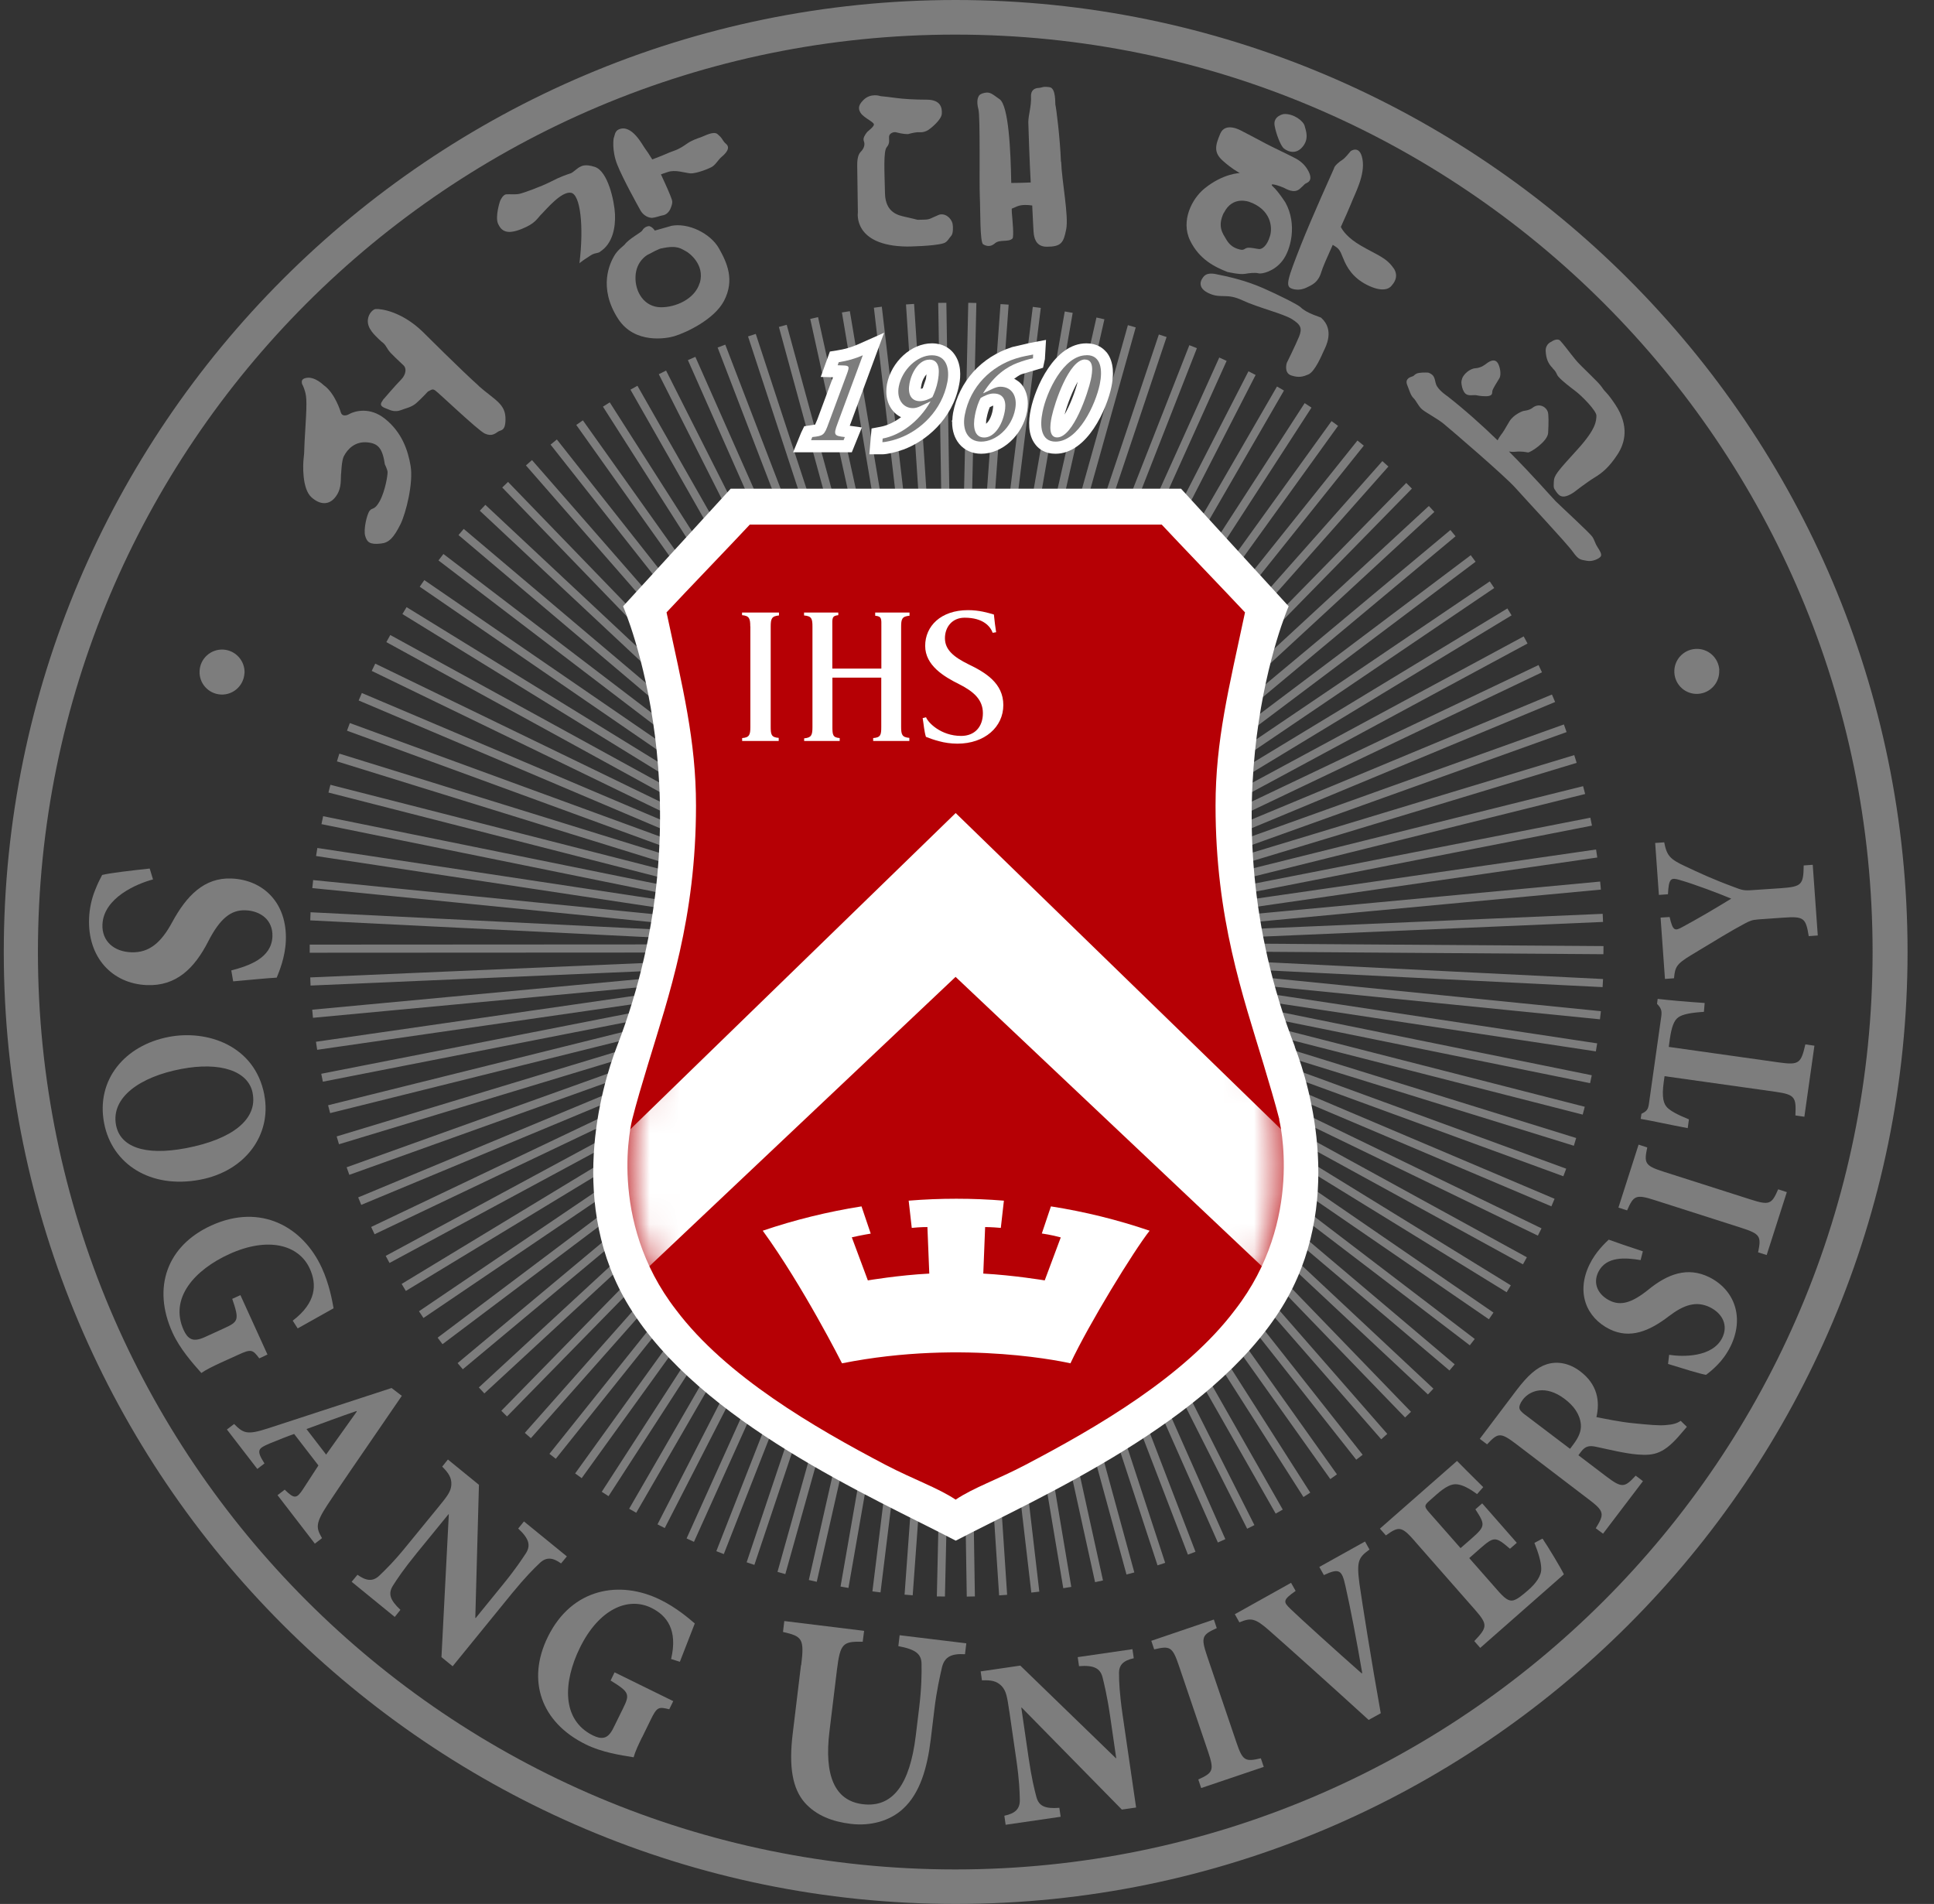 <svg width="64" height="63" viewBox="0 0 64 63" fill="none" xmlns="http://www.w3.org/2000/svg">
<rect x="0" y="0" width="64" height="63" fill="#333333" stroke="none"/>
<g id="&#236;&#132;&#156;&#234;&#176;&#149;&#235;&#140;&#128;&#237;&#149;&#153;&#234;&#181;&#144;" clip-path="url(#clip0_289_806)">
<path id="Vector" d="M31.625 0C14.257 0 0.125 14.129 0.125 31.5C0.125 48.871 14.257 63 31.625 63C48.994 63 63.125 48.868 63.125 31.5C63.125 14.132 48.994 0 31.625 0ZM31.613 61.858C14.846 61.858 1.255 48.267 1.255 31.5C1.255 14.733 14.849 1.145 31.613 1.145C48.377 1.145 61.968 14.736 61.968 31.5C61.968 48.264 48.377 61.858 31.613 61.858Z" fill="#7D7D7D"/>
<path id="Vector_2" d="M53.063 31.305L37.074 31.194L53.048 30.506L53.036 30.238L37.062 30.926L52.977 29.436L52.952 29.17L37.034 30.661L52.857 28.374L52.817 28.109L36.997 30.395L52.681 27.319L52.628 27.057L36.942 30.133L52.456 26.273L52.388 26.014L36.886 29.871L52.175 25.242L52.095 24.986L36.803 29.618L51.842 24.224L51.752 23.971L36.713 29.362L51.462 23.228L51.357 22.981L36.608 29.118L51.027 22.246L50.913 22.006L36.488 28.874L50.549 21.293L50.422 21.058L36.361 28.64L50.021 20.361L49.882 20.133L36.217 28.414L49.447 19.457L49.299 19.238L36.065 28.192L48.83 18.587L48.67 18.371L35.905 27.979L48.167 17.745L47.997 17.538L35.735 27.77L47.466 16.939L47.284 16.742L35.55 27.575L46.723 16.168L46.535 15.98L35.353 27.393L45.945 15.437L45.745 15.258L35.152 27.217L45.131 14.746L44.921 14.576L34.945 27.047L44.279 14.091L44.063 13.934L34.726 26.89L43.4 13.487L43.174 13.339L34.501 26.745L42.489 12.922L42.258 12.789L34.267 26.612L41.551 12.407L41.314 12.286L34.032 26.483L40.592 11.941L40.348 11.83L33.785 26.378L39.608 11.521L39.358 11.422L33.535 26.27L38.605 11.151L38.349 11.068L33.279 26.193L37.583 10.833L37.324 10.759L33.017 26.125L36.547 10.565L36.284 10.506L32.755 26.066L35.498 10.352L35.235 10.306L32.489 26.023L34.442 10.188L34.177 10.154L32.224 25.992L33.378 10.08L33.109 10.062L31.952 25.971L32.31 10.025L32.042 10.019L31.616 28.997L31.317 10.019L31.048 10.022L31.301 26.011L30.249 10.056L29.981 10.074L31.036 26.029L29.181 10.148L28.919 10.182L30.771 26.057L28.123 10.296L27.861 10.339L30.505 26.103L27.071 10.494L26.812 10.552L30.243 26.162L26.034 10.747L25.775 10.818L29.984 26.227L25.01 11.049L24.754 11.132L29.731 26.313L24.001 11.404L23.748 11.5L29.481 26.415L23.011 11.808L22.764 11.916L29.234 26.523L22.042 12.262L21.801 12.382L28.996 26.64L21.094 12.765L20.863 12.894L28.765 26.779L20.178 13.314L19.953 13.456L28.543 26.927L19.289 13.909L19.07 14.061L28.321 27.081L18.428 14.542L18.219 14.712L28.114 27.251L17.605 15.224L17.404 15.4L27.913 27.427L16.812 15.946L16.62 16.131L27.722 27.618L16.062 16.705L15.877 16.899L27.54 27.813L15.346 17.501L15.173 17.705L27.37 28.019L14.674 18.331L14.51 18.544L27.207 28.232L14.041 19.195L13.89 19.414L27.056 28.458L13.455 20.09L13.316 20.318L26.914 28.686L12.915 21.012L12.785 21.247L26.784 28.92L12.418 21.959L12.301 22.2L26.667 29.161L11.974 22.931L11.869 23.178L26.562 29.408L11.576 23.925L11.483 24.178L26.469 29.661L11.23 24.937L11.15 25.193L26.389 29.917L10.934 25.968L10.869 26.224L26.327 30.179L10.693 27.007L10.638 27.27L26.278 30.445L10.502 28.059L10.459 28.325L26.235 30.71L10.363 29.121L10.335 29.386L26.21 30.978L10.277 30.186L10.267 30.454L26.201 31.247L10.249 31.256V31.525L29.453 31.515L10.267 32.342L10.277 32.611L26.253 31.923L10.332 33.41L10.357 33.678L26.275 32.188L10.456 34.471L10.496 34.737L26.315 32.453L10.631 35.53L10.684 35.792L26.368 32.716L10.857 36.572L10.925 36.832L26.426 32.975L11.141 37.603L11.218 37.862L26.509 33.231L11.471 38.624L11.56 38.874L26.599 33.484L11.853 39.621L11.955 39.868L26.704 33.731L12.282 40.599L12.396 40.84L26.821 33.971L12.764 41.556L12.89 41.79L26.951 34.206L13.291 42.484L13.43 42.716L27.096 34.431L13.865 43.388L14.013 43.611L27.247 34.653L14.482 44.262L14.643 44.478L27.407 34.866L15.143 45.104L15.315 45.308L27.577 35.076L15.846 45.909L16.028 46.107L27.762 35.27L16.59 46.681L16.778 46.869L27.96 35.452L17.367 47.412L17.568 47.588L28.16 35.628L18.182 48.106L18.392 48.27L28.367 35.798L19.033 48.754L19.249 48.911L28.586 35.955L19.913 49.362L20.138 49.507L28.811 36.1L20.82 49.923L21.054 50.056L29.043 36.236L21.758 50.439L21.998 50.562L29.277 36.366L22.721 50.905L22.964 51.019L29.527 36.468L23.705 51.327L23.952 51.423L29.777 36.576L24.708 51.695L24.964 51.781L30.033 36.656L25.729 52.012L25.988 52.086L30.295 36.721L26.766 52.281L27.028 52.34L30.558 36.779L27.815 52.497L28.077 52.543L30.823 36.822L28.87 52.657L29.138 52.691L31.088 36.856L29.934 52.765L30.203 52.787L31.36 36.878L31.002 52.824L31.27 52.827L31.696 33.848L31.992 52.83L32.261 52.824L32.011 36.835L33.063 52.79L33.328 52.771L32.276 36.816L34.128 52.697L34.393 52.666L32.545 36.791L35.186 52.552L35.451 52.509L32.807 36.745L36.238 52.352L36.5 52.296L33.066 36.684L37.278 52.099L37.537 52.031L33.328 36.619L38.305 51.796L38.558 51.713L33.581 36.532L39.311 51.442L39.561 51.346L33.831 36.434L40.302 51.04L40.549 50.929L34.075 36.323L41.271 50.584L41.511 50.464L34.316 36.205L42.215 50.084L42.449 49.951L34.547 36.069L43.134 49.535L43.359 49.39L34.769 35.918L44.023 48.942L44.242 48.785L34.989 35.764L44.881 48.3L45.093 48.137L35.198 35.597L45.708 47.625L45.908 47.446L35.402 35.422L46.497 46.903L46.692 46.715L35.59 35.23L47.253 46.141L47.435 45.949L35.772 35.033L47.966 45.348L48.139 45.144L35.942 34.826L48.639 44.515L48.802 44.305L36.105 34.613L49.271 43.654L49.422 43.432L36.257 34.391L49.858 42.759L49.996 42.531L36.395 34.163L50.398 41.836L50.527 41.602L36.525 33.928L50.891 40.886L51.012 40.645L36.645 33.688L51.339 39.917L51.444 39.667L36.75 33.438L51.734 38.921L51.829 38.671L36.843 33.188L52.082 37.912L52.159 37.656L36.92 32.928L52.375 36.881L52.443 36.622L36.982 32.666L52.619 35.841L52.675 35.579L37.034 32.404L52.81 34.789L52.854 34.524L37.074 32.139L52.946 33.728L52.977 33.459L37.099 31.867L53.033 32.663L53.048 32.395L33.865 31.438L53.06 31.574L53.063 31.305Z" fill="#7D7D7D"/>
<g id="Group">
<path id="Vector_3" d="M29.253 11.012L28.392 11.395C28.179 11.491 27.941 11.558 27.697 11.595L27.463 11.632L27.16 12.472C27.16 12.472 27.407 12.478 27.565 12.484C27.435 12.83 27.046 13.882 27.046 13.882C27.046 13.882 26.997 13.999 26.975 14.048C26.929 14.058 26.614 14.104 26.614 14.104L26.512 14.314L26.247 14.965H28.188L28.521 14.144C28.521 14.144 28.259 14.107 28.12 14.088C28.247 13.749 29.256 11.015 29.256 11.015L29.253 11.012Z" fill="white"/>
<path id="Vector_4" d="M31.545 11.672C31.428 11.53 31.209 11.361 30.838 11.361H30.835C30.16 11.361 29.493 11.969 29.351 12.715C29.336 12.796 29.33 12.879 29.33 12.959C29.33 13.203 29.404 13.422 29.549 13.595C29.623 13.687 29.715 13.752 29.817 13.805C29.601 13.965 29.37 14.079 29.138 14.122L28.842 14.178L28.768 15.033H29.203C29.36 15.03 29.657 14.962 29.894 14.875C30.61 14.613 31.523 13.894 31.742 12.719C31.792 12.475 31.826 12.012 31.548 11.676L31.545 11.672ZM30.66 12.382C30.653 12.428 30.653 12.462 30.641 12.536C30.641 12.536 30.582 12.715 30.536 12.845C30.511 12.854 30.493 12.864 30.474 12.867C30.474 12.839 30.474 12.802 30.487 12.759C30.521 12.573 30.595 12.459 30.66 12.385V12.382Z" fill="white"/>
<path id="Vector_5" d="M33.56 12.533C33.643 12.481 33.717 12.413 33.807 12.382C33.813 12.382 34.516 12.169 34.516 12.169L34.578 11.882L34.615 11.247L34.112 11.342L34.02 11.361L33.495 11.484C32.465 11.814 31.736 12.629 31.539 13.662C31.523 13.743 31.52 13.823 31.514 13.9C31.514 13.903 31.486 13.95 31.486 13.95C31.486 13.95 31.511 13.937 31.511 13.934C31.511 13.946 31.508 13.962 31.508 13.971C31.508 14.255 31.588 14.499 31.742 14.687C31.918 14.9 32.175 15.014 32.471 15.014C33.174 15.014 33.841 14.4 33.989 13.616C34.004 13.527 34.013 13.437 34.013 13.354C34.013 13.104 33.939 12.882 33.8 12.712C33.736 12.635 33.649 12.583 33.563 12.533H33.56ZM32.869 13.434C32.869 13.462 32.866 13.502 32.856 13.552C32.801 13.835 32.702 13.965 32.631 14.021C32.631 13.971 32.631 13.906 32.65 13.826C32.681 13.672 32.718 13.558 32.755 13.471C32.795 13.453 32.853 13.422 32.869 13.422C32.869 13.422 32.869 13.426 32.869 13.434Z" fill="white"/>
<path id="Vector_6" d="M36.614 11.654C36.503 11.521 36.303 11.361 35.957 11.361H35.951C34.89 11.361 34.251 12.836 34.109 13.552C34.035 13.9 34.001 14.388 34.273 14.721C34.381 14.857 34.584 15.014 34.927 15.014C35.988 15.014 36.633 13.518 36.781 12.793C36.852 12.456 36.88 11.981 36.618 11.654H36.614ZM35.664 12.632C35.569 12.996 35.402 13.416 35.229 13.718C35.325 13.354 35.495 12.931 35.664 12.632Z" fill="white"/>
</g>
<g id="Group_2">
<path id="Vector_7" d="M26.84 14.564L26.88 14.462C27.247 14.422 27.278 14.4 27.417 14.014L28.024 12.379C28.12 12.12 28.105 12.098 27.889 12.092L27.719 12.086L27.756 11.984C28.031 11.944 28.302 11.867 28.552 11.756L27.716 14.014C27.574 14.397 27.602 14.422 27.957 14.462L27.916 14.564H26.837H26.84Z" fill="#7D7D7D"/>
<path id="Vector_8" d="M30.752 11.898C31.163 11.898 31.067 12.422 31.033 12.611C30.993 12.823 30.922 12.996 30.857 13.138C30.758 13.209 30.576 13.274 30.447 13.274C30.132 13.274 30.033 13.018 30.098 12.685C30.172 12.287 30.431 11.901 30.749 11.901H30.755L30.752 11.898ZM30.835 11.756C30.36 11.756 29.851 12.228 29.743 12.79C29.663 13.206 29.882 13.505 30.212 13.505C30.28 13.505 30.357 13.487 30.45 13.444L30.795 13.28C30.403 13.974 29.774 14.406 29.209 14.511L29.2 14.632C29.28 14.632 29.527 14.585 29.756 14.499C30.456 14.243 31.172 13.586 31.351 12.641C31.428 12.237 31.345 11.756 30.838 11.756H30.835Z" fill="#7D7D7D"/>
<path id="Vector_9" d="M32.881 13.021C33.276 13.021 33.298 13.36 33.248 13.622C33.153 14.122 32.878 14.477 32.569 14.477C32.233 14.477 32.193 14.107 32.261 13.752C32.307 13.496 32.391 13.277 32.452 13.169C32.563 13.101 32.73 13.021 32.878 13.021H32.881ZM34.189 11.731C34.038 11.762 33.831 11.793 33.612 11.864C32.81 12.12 32.107 12.774 31.925 13.736C31.829 14.246 32.042 14.613 32.468 14.613C32.955 14.613 33.477 14.162 33.594 13.539C33.674 13.132 33.501 12.796 33.1 12.796C33.023 12.796 32.931 12.826 32.838 12.87L32.535 13.014V13.008C32.906 12.407 33.328 12.138 33.668 12.009C33.847 11.941 34.05 11.879 34.183 11.857L34.189 11.731Z" fill="#7D7D7D"/>
<path id="Vector_10" d="M35.908 11.898C36.204 11.898 36.155 12.289 36.099 12.558C36.01 12.98 35.519 14.474 34.982 14.474C34.705 14.474 34.739 14.088 34.803 13.789C34.896 13.345 35.374 11.894 35.908 11.894V11.898ZM35.954 11.755C35.192 11.755 34.63 12.974 34.501 13.625C34.402 14.097 34.442 14.613 34.93 14.613C35.686 14.613 36.257 13.382 36.395 12.709C36.488 12.262 36.448 11.752 35.964 11.752H35.957L35.954 11.755Z" fill="#7D7D7D"/>
</g>
<g id="Group_3">
<path id="Vector_11" d="M42.85 34.632C39.759 26.656 42.644 20.062 42.644 20.062L39.083 16.171H24.18L20.619 20.062C20.619 20.062 23.504 26.656 20.413 34.632C19.885 35.999 18.765 39.89 20.826 43.241C23.183 47.076 28.855 49.532 31.628 50.979C34.402 49.532 40.073 47.073 42.431 43.241C44.492 39.89 43.375 35.999 42.844 34.632H42.85Z" fill="white"/>
<g id="Group_4">
<path id="Vector_12" d="M42.338 37.048C42.187 36.459 42.005 35.857 41.814 35.218C41.132 32.954 40.225 30.39 40.225 26.659C40.225 24.499 40.666 22.774 41.2 20.263C40.598 19.618 38.966 17.921 38.444 17.359H24.812C24.291 17.921 22.656 19.618 22.057 20.263C22.594 22.774 23.032 24.499 23.032 26.659C23.032 30.39 22.128 32.957 21.443 35.218C21.249 35.857 21.067 36.462 20.919 37.048C20.919 37.048 20.061 40.362 22.372 43.343C24.026 45.542 26.957 47.239 29.305 48.471C30.252 48.964 31.014 49.22 31.619 49.618V49.621C31.619 49.621 31.619 49.621 31.622 49.621C31.622 49.621 31.622 49.621 31.625 49.621C32.23 49.217 32.995 48.964 33.939 48.468C36.288 47.236 39.219 45.539 40.873 43.339C43.184 40.359 42.329 37.045 42.329 37.045L42.338 37.048Z" fill="#B60005"/>
<g id="Clip path group">
<mask id="mask0_289_806" style="mask-type:luminance" maskUnits="userSpaceOnUse" x="20" y="17" width="23" height="33">
<g id="clippath">
<path id="Vector_13" d="M42.338 37.048C42.187 36.459 42.005 35.857 41.814 35.218C41.132 32.954 40.225 30.39 40.225 26.659C40.225 24.499 40.666 22.774 41.2 20.263C40.598 19.618 38.966 17.921 38.444 17.359H24.812C24.291 17.921 22.656 19.618 22.057 20.263C22.594 22.774 23.032 24.499 23.032 26.659C23.032 30.39 22.128 32.957 21.443 35.218C21.249 35.857 21.067 36.462 20.919 37.048C20.919 37.048 20.061 40.362 22.372 43.343C24.026 45.542 26.957 47.239 29.305 48.471C30.252 48.964 31.014 49.22 31.619 49.618V49.621C31.619 49.621 31.619 49.621 31.622 49.621C31.622 49.621 31.622 49.621 31.625 49.621C32.23 49.217 32.995 48.964 33.939 48.468C36.288 47.236 39.219 45.539 40.873 43.339C43.184 40.359 42.329 37.045 42.329 37.045L42.338 37.048Z" fill="white"/>
</g>
</mask>
<g mask="url(#mask0_289_806)">
<g id="Group_5">
<path id="Vector_14" d="M43.594 38.535L31.625 26.903L19.657 38.535C19.314 40.312 19.382 42.182 19.758 43.534L31.622 32.324L43.489 43.534C43.869 42.185 43.933 40.312 43.591 38.535H43.594Z" fill="white"/>
</g>
</g>
</g>
</g>
<g id="Group_6">
<path id="Vector_15" d="M24.828 20.729C24.828 20.466 24.797 20.377 24.556 20.355V20.269H25.778V20.365C25.534 20.386 25.504 20.473 25.504 20.738V24.046C25.504 24.308 25.525 24.398 25.769 24.416V24.518H24.559V24.422C24.8 24.404 24.831 24.314 24.831 24.052V20.726L24.828 20.729Z" fill="white"/>
<path id="Vector_16" d="M29.166 22.123V20.747C29.166 20.482 29.188 20.395 28.962 20.374V20.269H30.098V20.374C29.848 20.395 29.82 20.482 29.82 20.747V24.043C29.82 24.308 29.848 24.394 30.092 24.416V24.518H28.895V24.422C29.145 24.404 29.163 24.314 29.163 24.052V22.423H27.546V24.052C27.546 24.314 27.559 24.404 27.787 24.422V24.518H26.611V24.431C26.852 24.41 26.886 24.323 26.886 24.061V20.738C26.886 20.473 26.861 20.386 26.608 20.365V20.269H27.741V20.355C27.521 20.377 27.543 20.466 27.543 20.729V22.123H29.16H29.166Z" fill="white"/>
<path id="Vector_17" d="M30.644 23.731C30.706 23.907 31.135 24.351 31.807 24.351C32.258 24.351 32.526 24.046 32.526 23.599C32.526 23.151 32.221 22.883 31.746 22.642C31.243 22.392 30.616 22.022 30.616 21.371C30.616 20.72 31.131 20.189 32.036 20.189C32.4 20.189 32.69 20.275 32.89 20.334C32.915 20.587 32.934 20.723 32.964 20.92L32.85 20.939C32.779 20.741 32.551 20.439 31.921 20.439C31.511 20.439 31.27 20.747 31.27 21.118C31.27 21.506 31.57 21.744 32.045 21.979C32.609 22.25 33.202 22.605 33.202 23.33C33.202 24.055 32.585 24.607 31.684 24.607C31.468 24.607 31.243 24.573 31.082 24.527C30.909 24.484 30.761 24.428 30.641 24.382C30.582 24.194 30.567 23.959 30.533 23.762L30.644 23.734V23.731Z" fill="white"/>
</g>
<path id="Vector_18" d="M34.779 39.914L34.476 40.815C34.476 40.815 34.797 40.859 35.103 40.945L34.572 42.367C34.572 42.367 33.538 42.195 32.539 42.142L32.6 40.602C32.6 40.602 32.819 40.602 33.119 40.63L33.221 39.729C32.702 39.686 32.178 39.665 31.647 39.665C31.116 39.665 30.588 39.686 30.07 39.729L30.172 40.63C30.474 40.599 30.69 40.602 30.69 40.602L30.752 42.142C29.752 42.192 28.719 42.367 28.719 42.367L28.188 40.942C28.506 40.868 28.814 40.819 28.814 40.819L28.509 39.918C27.386 40.096 26.294 40.365 25.241 40.723C26.577 42.559 27.864 45.111 27.864 45.111C31.949 44.296 35.423 45.111 35.423 45.111C36.041 43.796 37.512 41.399 38.043 40.723C36.991 40.365 35.899 40.093 34.776 39.918L34.779 39.914Z" fill="white"/>
</g>
<g id="Group_7">
<g id="Group_8">
<path id="Vector_19" d="M8.089 22.28C8.064 22.691 7.713 23.006 7.302 22.981C6.892 22.956 6.58 22.605 6.605 22.197C6.626 21.787 6.978 21.472 7.389 21.494C7.799 21.518 8.114 21.87 8.092 22.28H8.089Z" fill="#7D7D7D"/>
<path id="Vector_20" d="M56.892 22.172C56.914 22.583 56.602 22.935 56.192 22.959C55.782 22.984 55.43 22.669 55.408 22.259C55.384 21.849 55.698 21.497 56.109 21.472C56.522 21.447 56.871 21.762 56.896 22.172H56.892Z" fill="#7D7D7D"/>
<g id="Group_9">
<path id="Vector_21" d="M5.062 29.1C4.525 29.242 3.427 29.708 3.39 30.593C3.368 31.139 3.766 31.488 4.34 31.51C4.945 31.534 5.34 31.179 5.701 30.51C6.17 29.646 6.756 29.032 7.66 29.069C8.712 29.112 9.508 29.874 9.459 31.13C9.437 31.679 9.237 32.151 9.157 32.349C8.802 32.37 8.367 32.414 7.716 32.472L7.654 32.111C8.24 31.957 8.987 31.704 9.015 30.988C9.036 30.448 8.629 30.14 8.126 30.121C7.638 30.099 7.274 30.405 6.895 31.142C6.438 32.04 5.833 32.636 4.858 32.596C3.714 32.549 2.896 31.682 2.948 30.386C2.961 30.041 3.041 29.72 3.137 29.479C3.232 29.233 3.316 29.072 3.38 28.952C3.637 28.887 4.303 28.81 4.954 28.739L5.062 29.094V29.1Z" fill="#7D7D7D"/>
<path id="Vector_22" d="M8.361 36.175C8.527 37.039 7.685 37.696 6.17 37.989C4.735 38.264 3.973 37.921 3.84 37.23C3.664 36.307 4.642 35.629 5.994 35.372C7.296 35.123 8.222 35.44 8.361 36.169V36.175ZM8.746 36.221C8.431 34.586 6.846 34.067 5.584 34.311C4.133 34.589 3.171 35.727 3.445 37.162C3.704 38.52 4.979 39.347 6.623 39.035C8.135 38.748 8.996 37.532 8.746 36.23V36.224V36.221Z" fill="#7D7D7D"/>
<path id="Vector_23" d="M7.302 45.092C7.043 45.212 6.815 45.323 6.663 45.431C6.361 45.092 5.951 44.626 5.71 44.098C5.028 42.602 5.528 41.217 6.994 40.55C8.641 39.8 10.036 40.609 10.65 41.954C10.897 42.491 10.992 43.031 11.039 43.29C10.798 43.423 10.437 43.626 9.851 43.956L9.687 43.7C10.477 43.096 10.486 42.494 10.252 41.979C9.888 41.182 8.867 40.914 7.586 41.497C6.454 42.013 5.593 42.947 6.08 44.015C6.139 44.145 6.213 44.249 6.315 44.299C6.41 44.348 6.552 44.345 6.765 44.249L7.413 43.953C7.892 43.734 7.925 43.679 7.685 42.978L7.956 42.855L8.851 44.82L8.58 44.947C8.361 44.657 8.32 44.626 7.873 44.833L7.302 45.092Z" fill="#7D7D7D"/>
<path id="Vector_24" d="M10.144 47.286C10.69 47.085 11.227 46.885 11.795 46.69L11.807 46.706L10.792 48.131L10.144 47.289V47.286ZM10.536 48.492C10.388 48.724 10.159 49.075 10.027 49.276C9.82 49.588 9.743 49.612 9.422 49.291L9.184 49.474L10.419 51.078L10.656 50.896C10.465 50.56 10.422 50.424 10.838 49.791C11.286 49.112 11.856 48.289 12.421 47.465L13.297 46.187L12.958 45.928L8.857 47.267C8.169 47.489 8.055 47.425 7.747 47.119L7.509 47.301L8.515 48.606L8.752 48.424C8.465 47.977 8.546 47.925 8.922 47.764C9.215 47.644 9.539 47.514 9.734 47.449L10.536 48.489V48.492Z" fill="#7D7D7D"/>
<path id="Vector_25" d="M14.479 49.902C14.803 49.507 14.92 49.359 14.936 49.131C14.948 48.896 14.846 48.742 14.633 48.529L14.822 48.294L15.849 49.131L15.729 53.531L15.741 53.54L16.617 52.463C17.065 51.917 17.281 51.581 17.41 51.386C17.564 51.133 17.509 50.911 17.148 50.578L17.339 50.343L18.759 51.5L18.567 51.732C18.284 51.528 18.067 51.516 17.852 51.729C17.672 51.898 17.389 52.179 16.941 52.725L14.979 55.135L14.609 54.833L14.852 50.112L14.843 50.102L13.788 51.395C13.341 51.945 13.137 52.256 13.004 52.466C12.838 52.728 12.902 52.941 13.251 53.268L13.063 53.503L11.637 52.34L11.829 52.108C12.122 52.315 12.341 52.343 12.563 52.127C12.754 51.941 13.026 51.685 13.47 51.136L14.479 49.902Z" fill="#7D7D7D"/>
<path id="Vector_26" d="M21.249 57.48C21.122 57.736 21.017 57.968 20.968 58.147C20.52 58.076 19.907 57.98 19.385 57.721C17.907 56.996 17.419 55.607 18.129 54.163C18.928 52.537 20.52 52.281 21.847 52.932C22.378 53.191 22.794 53.549 22.992 53.719C22.89 53.975 22.742 54.361 22.498 54.987L22.208 54.895C22.437 53.926 22.063 53.454 21.557 53.204C20.773 52.818 19.811 53.256 19.191 54.521C18.641 55.638 18.567 56.906 19.623 57.425C19.749 57.486 19.876 57.523 19.987 57.496C20.095 57.474 20.2 57.381 20.301 57.172L20.616 56.533C20.848 56.061 20.835 55.993 20.206 55.607L20.338 55.336L22.279 56.289L22.147 56.558C21.792 56.471 21.742 56.474 21.526 56.919L21.252 57.48H21.249Z" fill="#7D7D7D"/>
<path id="Vector_27" d="M26.513 55.098C26.621 54.222 26.55 54.145 25.911 54L25.954 53.639L28.595 53.963L28.549 54.324C27.901 54.311 27.805 54.367 27.697 55.246L27.448 57.295C27.272 58.739 27.614 59.584 28.549 59.699C29.555 59.822 30.107 59.029 30.302 57.452L30.416 56.514C30.496 55.866 30.502 55.37 30.496 55.064C30.493 54.725 30.302 54.577 29.728 54.469L29.771 54.108L31.977 54.376L31.934 54.737C31.489 54.709 31.264 54.82 31.175 55.157C31.11 55.444 30.996 55.925 30.919 56.573L30.801 57.551C30.684 58.511 30.44 59.341 29.888 59.847C29.453 60.254 28.808 60.43 28.154 60.35C27.565 60.279 27.015 60.084 26.624 59.64C26.226 59.177 26.096 58.464 26.235 57.344L26.506 55.101L26.513 55.098Z" fill="#7D7D7D"/>
<path id="Vector_28" d="M33.403 56.647C33.328 56.141 33.301 55.956 33.143 55.786C32.977 55.619 32.795 55.589 32.495 55.601L32.452 55.305L33.764 55.113L36.926 58.177H36.938L36.738 56.798C36.636 56.098 36.537 55.712 36.482 55.487C36.402 55.203 36.198 55.092 35.707 55.132L35.664 54.833L37.475 54.57L37.519 54.87C37.176 54.944 37.019 55.089 37.031 55.391C37.031 55.638 37.047 56.039 37.148 56.736L37.596 59.809L37.124 59.877L33.813 56.505H33.797L34.038 58.159C34.14 58.859 34.233 59.22 34.297 59.461C34.377 59.76 34.578 59.856 35.056 59.819L35.099 60.115L33.279 60.38L33.236 60.081C33.588 60.007 33.754 59.862 33.748 59.553C33.742 59.288 33.733 58.915 33.631 58.217L33.403 56.641V56.647Z" fill="#7D7D7D"/>
<path id="Vector_29" d="M39.009 55.107C38.799 54.487 38.716 54.453 38.194 54.577L38.099 54.293L40.169 53.589L40.265 53.873C39.777 54.095 39.734 54.169 39.944 54.793L40.913 57.647C41.122 58.267 41.203 58.301 41.724 58.181L41.82 58.465L39.749 59.165L39.654 58.881C40.141 58.659 40.188 58.585 39.978 57.962L39.009 55.107Z" fill="#7D7D7D"/>
<path id="Vector_30" d="M45.297 56.916C44.186 55.901 42.638 54.512 42.017 53.966C41.524 53.528 41.394 53.528 41.014 53.682L40.863 53.413L42.724 52.374L42.875 52.642C42.437 52.948 42.465 53.006 42.708 53.241C43.011 53.534 44.208 54.62 45.06 55.37L45.078 55.357C44.896 54.287 44.686 53.194 44.523 52.479C44.408 51.96 44.331 51.874 43.81 52.118L43.659 51.849L45.171 51.007L45.319 51.272C44.961 51.538 44.884 51.639 44.989 52.42C45.075 53.025 45.39 55.006 45.692 56.69L45.294 56.909L45.297 56.916Z" fill="#7D7D7D"/>
<path id="Vector_31" d="M46.815 50.991C46.383 50.498 46.291 50.495 45.862 50.806L45.664 50.581L48.216 48.341C48.309 48.437 48.719 48.85 49.083 49.208L48.879 49.439C48.605 49.236 48.389 49.134 48.219 49.115C48.037 49.091 47.833 49.192 47.537 49.452L47.321 49.643C47.13 49.809 47.121 49.846 47.29 50.041L48.333 51.226L48.697 50.908C49.163 50.498 49.151 50.448 48.824 49.942L49.049 49.745L50.194 51.05L49.969 51.247C49.493 50.843 49.45 50.828 48.984 51.235L48.62 51.556L49.537 52.599C49.787 52.886 49.922 52.994 50.083 52.954C50.215 52.917 50.373 52.79 50.58 52.608C50.82 52.398 51.018 52.139 51.002 51.889C50.999 51.701 50.922 51.411 50.777 51.053L51.045 50.911C51.24 51.195 51.656 51.892 51.752 52.093L48.984 54.527L48.787 54.302C49.225 53.842 49.24 53.756 48.808 53.262L46.818 50.997L46.815 50.991Z" fill="#7D7D7D"/>
<path id="Vector_32" d="M50.475 46.82C50.348 46.721 50.289 46.662 50.28 46.591C50.271 46.53 50.299 46.44 50.394 46.311C50.62 46.014 51.141 45.808 51.777 46.289C52.079 46.517 52.283 46.795 52.314 47.134C52.332 47.347 52.246 47.554 52.067 47.792L51.956 47.94L50.478 46.82H50.475ZM52.57 49.609C53.094 50.007 53.1 50.093 52.807 50.569L53.048 50.748L54.369 49.01L54.128 48.828C53.761 49.226 53.674 49.248 53.15 48.85L52.233 48.153L52.323 48.032C52.465 47.847 52.597 47.822 52.841 47.878C53.292 47.974 53.776 48.094 54.187 48.128C54.751 48.171 55.072 48.109 55.658 47.403C55.723 47.329 55.769 47.273 55.822 47.212L55.618 47.014C55.476 47.11 55.34 47.138 55.109 47.156C54.908 47.175 54.572 47.147 54.057 47.094C53.64 47.057 53.066 46.937 52.829 46.891C52.952 46.351 52.857 45.805 52.292 45.376C51.925 45.098 51.527 45.033 51.181 45.144C50.854 45.249 50.555 45.511 50.181 46.005L48.969 47.61L49.21 47.792C49.571 47.406 49.651 47.387 50.169 47.779L52.573 49.612L52.57 49.609Z" fill="#7D7D7D"/>
<path id="Vector_33" d="M55.239 44.83C55.689 44.901 56.673 44.916 56.994 44.265C57.192 43.861 57.01 43.466 56.584 43.256C56.136 43.037 55.723 43.173 55.226 43.552C54.584 44.046 53.94 44.314 53.27 43.984C52.493 43.602 52.147 42.762 52.604 41.834C52.801 41.429 53.11 41.136 53.236 41.019C53.511 41.121 53.853 41.235 54.365 41.405L54.291 41.695C53.798 41.614 53.153 41.559 52.891 42.09C52.696 42.488 52.9 42.855 53.273 43.037C53.634 43.216 54.008 43.108 54.541 42.679C55.183 42.154 55.84 41.908 56.559 42.259C57.405 42.679 57.735 43.602 57.263 44.558C57.136 44.811 56.97 45.03 56.818 45.178C56.664 45.333 56.547 45.425 56.457 45.493C56.245 45.456 55.717 45.292 55.199 45.132L55.236 44.827L55.239 44.83Z" fill="#7D7D7D"/>
<path id="Vector_34" d="M54.757 39.711C54.131 39.51 54.06 39.56 53.844 40.05L53.557 39.958L54.224 37.875L54.511 37.968C54.399 38.492 54.433 38.572 55.06 38.773L57.929 39.689C58.556 39.89 58.63 39.847 58.843 39.353L59.13 39.446L58.463 41.528L58.179 41.439C58.287 40.914 58.256 40.831 57.63 40.63L54.757 39.711Z" fill="#7D7D7D"/>
<path id="Vector_35" d="M55.084 35.61L55.057 35.798C54.983 36.332 55.057 36.523 55.168 36.644C55.285 36.761 55.501 36.881 55.89 37.039L55.85 37.329C55.226 37.212 54.693 37.091 54.294 37.023L54.319 36.854C54.511 36.764 54.541 36.699 54.569 36.505L54.976 33.626C55.001 33.438 54.967 33.352 54.834 33.216L54.856 33.052C55.186 33.092 55.85 33.151 56.411 33.188L56.386 33.481C55.945 33.509 55.689 33.561 55.547 33.657C55.396 33.756 55.316 33.984 55.26 34.37L55.223 34.641L58.883 35.157C59.534 35.246 59.599 35.184 59.743 34.558L60.043 34.601L59.71 36.952L59.413 36.909C59.444 36.301 59.398 36.218 58.747 36.125L55.087 35.61H55.084Z" fill="#7D7D7D"/>
<path id="Vector_36" d="M58.182 30.423C57.969 30.439 57.905 30.473 57.738 30.559C57.294 30.794 56.815 31.09 55.961 31.605C55.47 31.904 55.433 31.997 55.396 32.37L55.097 32.392L54.952 30.362L55.251 30.343C55.359 30.818 55.43 30.806 55.671 30.676C56.204 30.389 56.788 30.044 57.291 29.735C56.868 29.559 56.081 29.26 55.587 29.118C55.294 29.032 55.223 29.053 55.196 29.59L54.896 29.612L54.773 27.893L55.072 27.872C55.158 28.319 55.267 28.43 55.763 28.662C56.229 28.881 56.652 29.081 57.374 29.349C57.658 29.457 57.71 29.476 58.022 29.451L58.929 29.39C59.626 29.34 59.679 29.276 59.688 28.637L59.987 28.615L60.154 30.954L59.855 30.976C59.756 30.371 59.697 30.315 59 30.365L58.179 30.423H58.182Z" fill="#7D7D7D"/>
</g>
</g>
<g id="Group_10">
<g id="Group_11">
<path id="Vector_37" d="M31.054 7.115C30.789 7.223 30.783 7.269 30.548 7.269C30.314 7.269 30.437 7.291 30.237 7.241C30.116 7.214 30.076 7.201 29.947 7.174C29.755 7.127 29.299 7.056 29.286 6.396C29.271 5.693 29.228 5.001 29.345 4.869C29.462 4.736 29.41 4.61 29.422 4.508C29.438 4.406 29.57 4.363 29.641 4.375C29.715 4.387 29.842 4.437 30.049 4.437C30.049 4.437 30.24 4.384 30.357 4.375C30.431 4.369 30.592 4.418 30.798 4.242C30.798 4.242 31.15 3.971 31.166 3.767C31.181 3.56 31.125 3.298 30.666 3.298C30.268 3.298 29.873 3.274 29.638 3.24C29.441 3.212 29.286 3.196 29.138 3.181C29.138 3.181 28.817 3.061 28.567 3.314C28.376 3.505 28.413 3.625 28.478 3.733C28.58 3.9 28.941 4.042 28.919 4.128C28.898 4.218 28.722 4.329 28.675 4.394C28.632 4.458 28.543 4.569 28.589 4.677C28.632 4.788 28.589 4.921 28.478 5.029C28.367 5.14 28.367 5.381 28.367 5.492L28.389 7.029C28.389 7.029 28.213 8.136 30.018 8.158C30.018 8.158 30.894 8.149 31.221 8.05C31.354 8.01 31.394 7.893 31.48 7.8C31.542 7.732 31.545 7.513 31.523 7.408C31.48 7.204 31.258 7.029 31.051 7.115H31.054Z" fill="#7D7D7D"/>
<path id="Vector_38" d="M35.109 5.353C35.078 4.545 34.951 3.561 34.924 3.459C34.914 3.425 34.948 2.913 34.732 2.885C34.498 2.854 34.513 2.894 34.381 2.91C34.381 2.91 34.103 2.891 34.118 3.2C34.134 3.508 34.029 3.811 34.029 4.045C34.029 4.168 34.078 5.532 34.109 6.038C33.899 6.048 33.631 6.054 33.464 6.054C33.446 5.008 33.381 3.487 33.075 3.28C32.841 3.122 32.776 3.03 32.576 3.073C32.474 3.095 32.4 3.135 32.378 3.203C32.378 3.203 32.298 3.326 32.378 3.619C32.443 3.863 32.403 6.041 32.424 6.504C32.446 6.967 32.424 8.016 32.535 8.084C32.647 8.149 32.779 8.18 32.93 8.047C33.085 7.914 33.372 8.022 33.504 7.893C33.56 7.837 33.504 7.272 33.483 7.029C33.483 7.007 33.48 6.964 33.48 6.905C33.52 6.887 33.575 6.862 33.652 6.831C33.807 6.766 34.001 6.776 34.158 6.8C34.18 7.248 34.202 7.726 34.211 7.754C34.226 7.797 34.239 8.164 34.637 8.164C35.121 8.164 35.195 8.032 35.282 7.59C35.371 7.149 35.14 6.011 35.115 5.344L35.109 5.353Z" fill="#7D7D7D"/>
</g>
<g id="Group_12">
<path id="Vector_39" d="M19.857 8.328C20.28 8.062 20.372 7.507 20.351 7.081C20.329 6.652 20.119 5.665 19.684 5.523C19.357 5.415 19.237 5.501 19.197 5.52C19.098 5.566 18.965 5.708 18.882 5.736C18.762 5.776 18.567 5.835 18.228 6.011C17.889 6.183 17.318 6.387 17.185 6.415C17.055 6.443 16.883 6.421 16.756 6.43C16.63 6.439 16.546 6.659 16.546 6.659C16.546 6.659 16.374 7.174 16.485 7.411C16.596 7.652 16.781 7.769 17.259 7.578C17.737 7.387 17.774 7.223 17.932 7.072C18.086 6.918 18.577 6.328 18.891 6.378C19.206 6.424 19.326 7.485 19.175 8.713C19.169 8.717 19.203 8.67 19.546 8.451C19.694 8.356 19.761 8.396 19.86 8.331L19.857 8.328Z" fill="#7D7D7D"/>
<path id="Vector_40" d="M24.026 4.761C23.973 4.721 23.908 4.625 23.878 4.573C23.84 4.514 23.726 4.428 23.748 4.44C23.612 4.323 23.307 4.505 23.192 4.542C23.081 4.579 22.899 4.641 22.745 4.746C22.64 4.816 22.514 4.918 22.288 4.995C22.116 5.054 21.952 5.137 21.798 5.193C21.712 5.224 21.634 5.255 21.585 5.276C21.492 5.125 21.4 4.983 21.344 4.912C21.276 4.832 20.909 4.079 20.468 4.286C20.341 4.344 20.341 4.505 20.308 4.57C20.308 4.57 20.237 4.974 20.428 5.452C20.619 5.93 21.113 6.816 21.199 6.97C21.286 7.124 21.458 7.214 21.585 7.208C21.712 7.195 21.829 7.143 21.937 7.124C22.042 7.109 22.146 7.016 22.196 6.884C22.282 6.662 22.245 6.646 22.18 6.464C22.119 6.304 21.912 5.853 21.872 5.77C21.909 5.754 21.977 5.733 22.094 5.693C22.344 5.606 22.634 5.714 22.838 5.736C23.041 5.754 23.504 5.563 23.581 5.508C23.708 5.415 23.77 5.282 23.881 5.19C24.195 4.928 24.078 4.804 24.029 4.764L24.026 4.761Z" fill="#7D7D7D"/>
<path id="Vector_41" d="M22.199 7.479L21.668 7.63C21.594 7.507 21.486 7.482 21.486 7.482C21.486 7.482 21.338 7.476 21.249 7.633C21.215 7.692 20.814 7.902 20.681 8.081C20.635 8.14 20.44 8.263 20.323 8.47C20.193 8.695 19.78 9.503 20.453 10.546C21.002 11.398 22.063 11.2 22.31 11.126C22.702 11.009 23.64 10.571 23.961 9.951C24.319 9.26 24.059 8.692 23.791 8.217C23.51 7.723 22.773 7.356 22.199 7.476V7.479ZM23.155 9.358C23.001 9.895 22.353 10.176 21.86 10.167C21.323 10.157 21.011 9.667 21.03 9.152C21.048 8.633 21.428 8.433 21.428 8.433C21.869 8.195 21.887 8.22 21.887 8.22C22.43 8.096 22.554 8.244 22.696 8.312C22.779 8.352 23.337 8.738 23.159 9.361L23.155 9.358Z" fill="#7D7D7D"/>
</g>
<g id="Group_13">
<path id="Vector_42" d="M42.452 4.881C42.533 4.968 42.835 5.156 43.085 4.881C43.332 4.61 43.218 4.335 43.174 4.168C43.131 4.002 42.81 3.755 42.483 3.773C42.483 3.773 42.116 3.835 42.181 4.165C42.233 4.449 42.375 4.792 42.455 4.878L42.452 4.881Z" fill="#7D7D7D"/>
<path id="Vector_43" d="M40.626 9C40.626 9 41.021 9.093 41.197 9.062C41.332 9.037 41.545 9.013 41.644 9.044C41.743 9.074 42.156 8.991 42.434 8.633C42.715 8.278 42.934 7.424 42.539 6.705C42.539 6.705 42.307 6.338 42.125 6.174C41.943 6.007 42.403 6.174 42.48 6.211C42.56 6.248 42.819 6.418 43.014 6.248C43.208 6.078 43.131 6.109 43.267 6.041C43.372 5.986 43.403 5.865 43.301 5.668C43.224 5.52 43.103 5.366 42.881 5.245C42.662 5.128 42.088 4.86 41.894 4.755C41.7 4.647 41.061 4.317 41.061 4.317C41.061 4.317 40.549 4.026 40.382 4.421C40.215 4.813 40.157 5.045 40.465 5.319C40.771 5.591 40.934 5.668 41.027 5.727C41.027 5.727 40.484 5.733 39.861 6.236C39.441 6.575 39.068 7.309 39.382 7.957C39.688 8.587 40.203 8.837 40.629 9.003L40.626 9ZM40.505 7.038C40.792 6.458 41.351 6.683 41.351 6.683C42.045 6.933 42.116 7.498 42.03 7.8C41.922 8.17 41.746 8.247 41.666 8.241C41.585 8.235 41.416 8.189 41.295 8.198C41.178 8.21 41.181 8.297 41.021 8.254C40.86 8.214 40.703 8.133 40.586 7.933C40.468 7.732 40.274 7.501 40.499 7.038H40.505Z" fill="#7D7D7D"/>
<path id="Vector_44" d="M46.115 8.874C45.874 8.519 45.572 8.442 45.023 8.121C44.606 7.877 44.436 7.64 44.371 7.51C44.52 7.18 44.649 6.89 44.702 6.757C44.844 6.387 45.18 5.797 45.087 5.267C45.001 4.785 44.705 4.995 44.699 4.998C44.631 5.079 44.507 5.236 44.418 5.291C44.328 5.347 44.156 5.483 44.143 5.575C44.143 5.575 43.403 7.214 43.051 8.105C42.61 9.229 42.529 9.466 42.736 9.546C42.872 9.599 43.048 9.605 43.236 9.516C43.424 9.426 43.622 9.346 43.724 9.003C43.764 8.864 43.921 8.503 44.103 8.102C44.313 8.226 44.334 8.26 44.449 8.547C44.572 8.858 44.773 9.188 45.223 9.42C45.748 9.688 45.973 9.553 46.05 9.454C46.102 9.389 46.315 9.167 46.115 8.868V8.874Z" fill="#7D7D7D"/>
<path id="Vector_45" d="M43.714 10.509C43.714 10.509 43.597 10.466 43.468 10.416C43.316 10.358 43.134 10.262 43.048 10.173C42.961 10.083 42.304 9.756 41.792 9.531C41.172 9.262 40.629 9.151 40.255 9.074C39.873 8.991 39.817 9.179 39.78 9.225C39.78 9.225 39.558 9.528 40.049 9.725C40.434 9.88 40.595 9.694 41.116 9.938C41.638 10.182 42.468 10.379 42.755 10.561C43.042 10.743 43.103 10.858 42.986 11.145C42.869 11.428 42.582 12.009 42.582 12.009C42.582 12.009 42.477 12.336 42.727 12.422C42.98 12.508 43.128 12.462 43.295 12.391C43.517 12.296 43.745 11.74 43.807 11.607C43.869 11.475 44.177 10.919 43.717 10.512L43.714 10.509Z" fill="#7D7D7D"/>
</g>
<g id="Group_14">
<path id="Vector_46" d="M11.56 13.7C11.56 13.7 11.341 13.835 11.279 13.647C11.279 13.647 11.091 13.005 10.709 12.743C10.709 12.743 10.425 12.459 10.15 12.502C9.977 12.527 9.987 12.62 9.987 12.645C9.987 12.728 10.014 12.712 10.061 12.851C10.138 13.083 10.169 13.163 10.107 14.135C10.051 14.999 10.082 14.891 10.048 15.168C10.024 15.369 9.99 16.168 10.307 16.455C10.585 16.705 10.897 16.733 11.119 16.421C11.326 16.131 11.261 15.847 11.292 15.628C11.292 15.628 11.307 15.233 11.378 15.097C11.505 14.851 11.755 14.598 12.159 14.638C12.526 14.672 12.659 14.851 12.736 15.366C12.736 15.366 12.813 15.517 12.825 15.61C12.835 15.702 12.751 16.239 12.566 16.582C12.393 16.893 12.325 16.785 12.233 16.899C12.14 17.017 12.023 17.526 12.085 17.733C12.146 17.939 12.236 18.029 12.609 17.985C12.868 17.958 13.026 17.8 13.254 17.344C13.436 16.97 13.683 15.98 13.587 15.412C13.501 14.906 13.303 14.305 12.736 13.854C12.239 13.459 11.752 13.598 11.563 13.697L11.56 13.7Z" fill="#7D7D7D"/>
<path id="Vector_47" d="M15.84 12.765C15.312 12.299 13.97 10.96 13.97 10.96C13.3 10.321 12.628 10.21 12.427 10.226C12.353 10.232 12.196 10.364 12.174 10.577C12.14 10.87 12.415 11.099 12.538 11.225C12.662 11.349 12.702 11.336 12.794 11.494C12.887 11.648 12.905 11.666 13.362 12.098C13.455 12.191 13.439 12.395 13.27 12.564C13.097 12.737 12.696 13.206 12.696 13.206C12.696 13.206 12.723 13.147 12.631 13.302C12.535 13.456 12.745 13.499 12.853 13.546C12.902 13.567 13.069 13.65 13.27 13.57C13.415 13.511 13.615 13.478 13.769 13.345C13.93 13.206 14.161 12.956 14.161 12.956C14.285 12.894 14.312 12.857 14.405 12.922C14.501 12.984 15.809 14.233 16.04 14.345C16.275 14.453 16.386 14.345 16.482 14.283C16.574 14.221 16.725 14.277 16.728 13.876C16.735 13.36 16.37 13.237 15.84 12.771V12.765Z" fill="#7D7D7D"/>
</g>
<g id="Group_15">
<path id="Vector_48" d="M51.376 12.182C51.533 12.336 51.49 12.37 51.573 12.466C51.697 12.611 51.99 12.83 52.135 12.941C52.36 13.111 52.838 13.601 52.829 13.758C52.82 13.913 52.838 14.169 52.218 14.854C51.514 15.628 51.428 15.727 51.419 15.943C51.41 16.162 51.41 16.14 51.502 16.276C51.604 16.421 51.724 16.526 52.079 16.292C52.079 16.292 52.499 15.965 52.758 15.807C53.017 15.65 53.242 15.471 53.526 15.039C53.764 14.675 53.937 14.107 53.446 13.376C53.162 12.953 53.134 13.002 53.011 12.814C52.888 12.626 52.323 12.132 52.138 11.904C51.95 11.676 51.73 11.373 51.626 11.268C51.554 11.2 51.419 11.247 51.336 11.309C51.336 11.309 51.141 11.376 51.15 11.617C51.163 11.858 51.224 12.024 51.382 12.182H51.376Z" fill="#7D7D7D"/>
<path id="Vector_49" d="M48.373 12.755C48.383 12.829 48.42 12.956 48.497 13.027C48.596 13.117 48.778 13.058 48.861 13.079C48.944 13.101 49.154 13.123 49.259 13.104C49.361 13.082 49.382 13.042 49.382 12.959C49.382 12.876 49.546 12.644 49.62 12.512C49.694 12.376 49.626 12.089 49.552 11.996C49.481 11.901 49.361 11.895 49.176 12.04C49.176 12.04 49.021 12.175 48.824 12.185C48.626 12.197 48.426 12.398 48.386 12.521C48.343 12.644 48.364 12.688 48.373 12.759V12.755Z" fill="#7D7D7D"/>
<path id="Vector_50" d="M52.86 18.093C52.776 17.967 52.776 17.887 52.693 17.76C52.61 17.637 51.7 16.801 51.48 16.585C51.354 16.458 50.755 15.764 49.935 14.94C49.993 14.949 50.055 14.956 50.129 14.949C50.373 14.925 50.493 14.962 50.564 14.971C50.638 14.98 51.212 14.613 51.231 14.326C51.249 13.996 51.249 13.718 51.221 13.632C51.16 13.447 50.919 13.329 50.712 13.496C50.607 13.579 50.453 13.589 50.401 13.601C50.401 13.601 50.089 13.706 49.944 13.953C49.799 14.203 49.746 14.295 49.672 14.388C49.632 14.44 49.589 14.511 49.558 14.57C49.049 14.076 48.478 13.564 47.898 13.11C47.898 13.11 47.661 12.956 47.556 12.786C47.451 12.62 47.54 12.428 47.266 12.33C47.266 12.33 47.111 12.317 46.963 12.339C46.818 12.361 46.806 12.435 46.744 12.453C46.679 12.475 46.485 12.524 46.565 12.734C46.649 12.941 46.679 13.076 46.772 13.169C46.868 13.261 46.936 13.441 47.059 13.545C47.182 13.65 47.55 13.845 47.756 14.008C47.963 14.175 49.808 15.758 50.148 16.143C50.49 16.529 51.857 17.985 52.054 18.266C52.252 18.547 52.323 18.516 52.511 18.556C52.699 18.596 52.918 18.485 52.971 18.414C53.02 18.34 52.937 18.214 52.854 18.087L52.86 18.093Z" fill="#7D7D7D"/>
</g>
</g>
</g>
</g>
<defs>
<clipPath id="clip0_289_806">
<rect width="63" height="63" fill="white" transform="translate(0.125)"/>
</clipPath>
</defs>
</svg>
